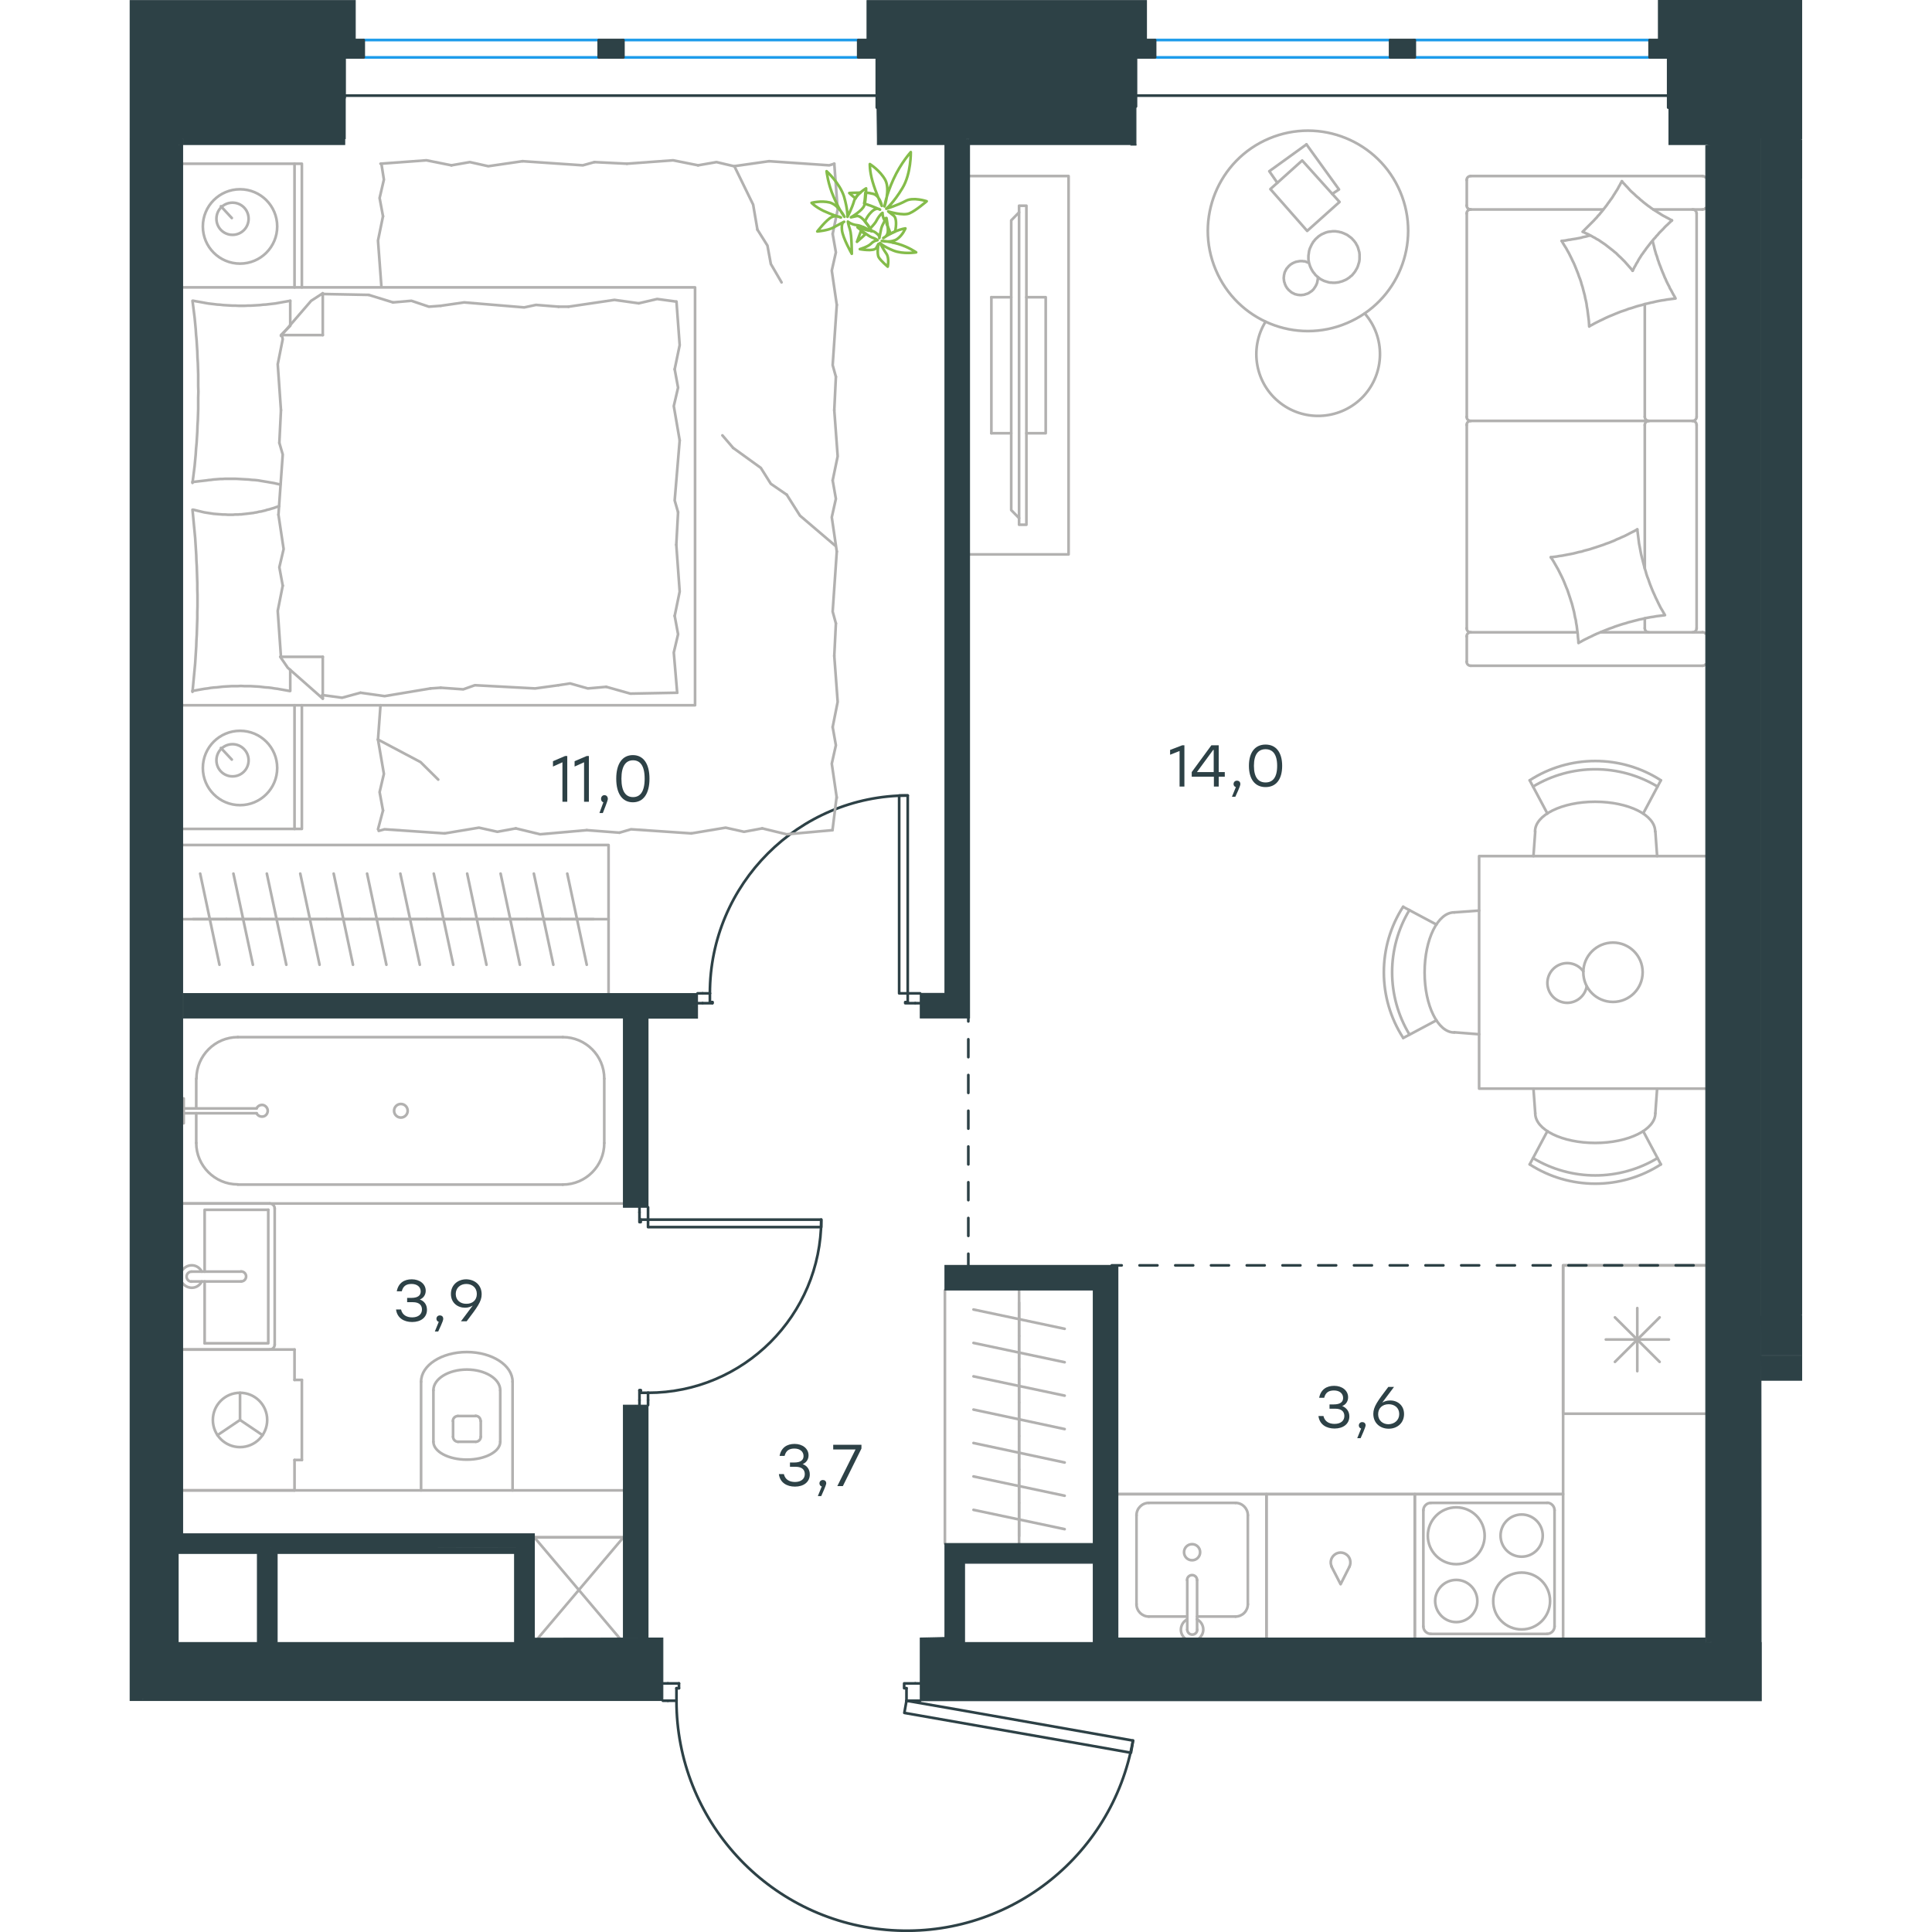 <?xml version="1.0" encoding="utf-8"?>
<!-- Generator: Adobe Illustrator 26.5.0, SVG Export Plug-In . SVG Version: 6.00 Build 0)  -->
<svg version="1.1" id="Слой_1" xmlns="http://www.w3.org/2000/svg" xmlns:xlink="http://www.w3.org/1999/xlink" x="0px" y="0px"
	 viewBox="0 0 935.8 1081" style="enable-background:new 0 0 935.8 1081;" xml:space="preserve" width="200" height="200">
<style type="text/css">
	.st0{fill:none;stroke:#2D4146;stroke-width:1.5;stroke-linecap:round;stroke-linejoin:round;stroke-miterlimit:22.926;}
	.st1{fill:none;stroke:#B2B1B0;stroke-width:1.5;stroke-linecap:round;stroke-linejoin:round;stroke-miterlimit:22.926;}
	.st2{fill:none;stroke:#1D9CEB;stroke-width:1.5;stroke-linecap:round;stroke-linejoin:round;stroke-miterlimit:22.926;}
	.st3{fill-rule:evenodd;clip-rule:evenodd;fill:#2D4146;stroke:#2D4146;stroke-width:0.5;stroke-miterlimit:10;}
	.st4{fill:#2D4146;}
	
		.st5{fill:none;stroke:#2D4146;stroke-width:1.5;stroke-linecap:round;stroke-linejoin:round;stroke-miterlimit:22.926;stroke-dasharray:10;}
	.st6{fill:none;stroke:#84BC4A;stroke-width:1.5;stroke-linecap:round;stroke-linejoin:round;stroke-miterlimit:22.926;}
</style>
<line class="st0" x1="301.1" y1="951.6" x2="298.3" y2="951.6"/>
<polyline class="st0" points="442.2,951.6 439.5,951.6 434.6,951.6 "/>
<line class="st0" x1="305.9" y1="951.6" x2="301.1" y2="951.6"/>
<path class="st0" d="M305.9,951.6c0,66.7,51,122.4,117.5,128.2c66.5,5.8,126.4-40.1,137.9-105.9"/>
<line class="st0" x1="301.1" y1="941.9" x2="307.3" y2="941.9"/>
<line class="st0" x1="439.5" y1="941.9" x2="442.2" y2="941.9"/>
<line class="st0" x1="434.6" y1="951.6" x2="434.6" y2="944.6"/>
<polyline class="st0" points="439.5,941.9 433.3,941.9 433.3,944.6 434.6,944.6 "/>
<line class="st0" x1="305.9" y1="944.6" x2="307.3" y2="944.6"/>
<line class="st0" x1="298.3" y1="941.9" x2="301.1" y2="941.9"/>
<line class="st0" x1="305.9" y1="951.6" x2="305.9" y2="944.6"/>
<line class="st0" x1="307.3" y1="944.6" x2="307.3" y2="941.9"/>
<polygon class="st0" points="561.4,973.9 560.2,980.7 530.3,975.4 433.4,958.4 434.6,951.6 464.6,956.8 "/>
<line class="st0" x1="290" y1="783.4" x2="290" y2="786.2"/>
<polyline class="st0" points="290,675.5 290,678.3 290,682.4 "/>
<line class="st0" x1="290" y1="779.3" x2="290" y2="783.4"/>
<path class="st0" d="M290,779.3c53.5,0,96.9-43.4,96.9-96.9"/>
<line class="st0" x1="285.2" y1="783.4" x2="285.2" y2="777.9"/>
<line class="st0" x1="285.2" y1="678.3" x2="285.2" y2="675.5"/>
<line class="st0" x1="290" y1="682.4" x2="285.9" y2="682.4"/>
<polyline class="st0" points="285.2,678.3 285.2,683.8 285.9,683.8 285.9,682.4 "/>
<line class="st0" x1="285.9" y1="779.3" x2="285.9" y2="777.9"/>
<line class="st0" x1="285.2" y1="786.2" x2="285.2" y2="783.4"/>
<line class="st0" x1="290" y1="779.3" x2="285.9" y2="779.3"/>
<line class="st0" x1="285.9" y1="777.9" x2="285.2" y2="777.9"/>
<polygon class="st0" points="386.9,682.4 386.9,686.6 356.6,686.6 290,686.6 290,682.4 320.5,682.4 "/>
<line class="st0" x1="320.5" y1="555.8" x2="317.7" y2="555.8"/>
<polyline class="st0" points="442.2,555.8 439.5,555.8 435.3,555.8 "/>
<line class="st0" x1="324.6" y1="555.8" x2="320.5" y2="555.8"/>
<path class="st0" d="M435.3,445.1c-61.1,0-110.7,49.6-110.7,110.7"/>
<line class="st0" x1="320.5" y1="561.3" x2="326" y2="561.3"/>
<line class="st0" x1="439.5" y1="561.3" x2="442.2" y2="561.3"/>
<line class="st0" x1="435.3" y1="555.8" x2="435.3" y2="560.7"/>
<polyline class="st0" points="439.5,561.3 433.9,561.3 433.9,560.7 435.3,560.7 "/>
<line class="st0" x1="324.6" y1="560.7" x2="326" y2="560.7"/>
<line class="st0" x1="317.7" y1="561.3" x2="320.5" y2="561.3"/>
<line class="st0" x1="324.6" y1="555.8" x2="324.6" y2="560.7"/>
<line class="st0" x1="326" y1="560.7" x2="326" y2="561.3"/>
<polygon class="st0" points="435.3,525.4 435.3,445.1 430.5,445.1 430.5,475.5 430.5,555.8 435.3,555.8 "/>
<line class="st1" x1="35.4" y1="514.3" x2="54.1" y2="514.3"/>
<line class="st1" x1="50.2" y1="539.8" x2="39.4" y2="488.8"/>
<line class="st1" x1="54.1" y1="514.3" x2="72.8" y2="514.3"/>
<line class="st1" x1="68.9" y1="539.8" x2="58" y2="488.8"/>
<line class="st1" x1="72.8" y1="514.3" x2="91.5" y2="514.3"/>
<line class="st1" x1="87.6" y1="539.8" x2="76.7" y2="488.8"/>
<line class="st1" x1="91.5" y1="514.3" x2="110.2" y2="514.3"/>
<line class="st1" x1="106.2" y1="539.8" x2="95.4" y2="488.8"/>
<line class="st1" x1="110.2" y1="514.3" x2="128.8" y2="514.3"/>
<line class="st1" x1="124.9" y1="539.8" x2="114.1" y2="488.8"/>
<line class="st1" x1="128.8" y1="514.3" x2="147.5" y2="514.3"/>
<line class="st1" x1="143.6" y1="539.8" x2="132.8" y2="488.8"/>
<line class="st1" x1="29.9" y1="514.3" x2="267.9" y2="514.3"/>
<line class="st1" x1="147.5" y1="514.3" x2="166.2" y2="514.3"/>
<line class="st1" x1="162.3" y1="539.8" x2="151.4" y2="488.8"/>
<line class="st1" x1="166.2" y1="514.3" x2="184.9" y2="514.3"/>
<line class="st1" x1="181" y1="539.8" x2="170.1" y2="488.8"/>
<line class="st1" x1="184.9" y1="514.3" x2="203.6" y2="514.3"/>
<line class="st1" x1="199.6" y1="539.8" x2="188.8" y2="488.8"/>
<line class="st1" x1="203.6" y1="514.3" x2="222.2" y2="514.3"/>
<line class="st1" x1="218.3" y1="539.8" x2="207.5" y2="488.8"/>
<line class="st1" x1="222.2" y1="514.3" x2="240.9" y2="514.3"/>
<line class="st1" x1="237" y1="539.8" x2="226.1" y2="488.8"/>
<line class="st1" x1="240.9" y1="514.3" x2="259.6" y2="514.3"/>
<line class="st1" x1="255.7" y1="539.8" x2="244.8" y2="488.8"/>
<polyline class="st1" points="267.9,555.8 267.9,472.8 29.9,472.8 "/>
<line class="st1" x1="108" y1="164.5" x2="133.7" y2="165"/>
<polyline class="st1" points="338.3,93 348.8,114.5 351.2,128.5 "/>
<polyline class="st1" points="351.2,128.5 356.8,137.4 358.7,147.7 364.7,158 "/>
<polyline class="st1" points="138.9,413.8 162.7,426.4 172.6,436.2 "/>
<polyline class="st1" points="394.7,305.3 375,288.5 367.6,276.8 "/>
<line class="st1" x1="337.6" y1="250.6" x2="331.6" y2="243.6"/>
<polyline class="st1" points="367.6,276.8 358.7,270.7 353.1,261.8 337.6,250.6 "/>
<line class="st1" x1="138.9" y1="464" x2="141.7" y2="453.5"/>
<line class="st1" x1="138.9" y1="413.8" x2="140.3" y2="394.6"/>
<polyline class="st1" points="141.7,453.5 139.8,443.2 142.2,433 138.9,413.8 "/>
<polyline class="st1" points="255.7,464.5 229.6,466.8 216,463.5 "/>
<polyline class="st1" points="176.2,466.3 142.6,464 139.3,464.9 "/>
<polyline class="st1" points="216,463.5 205.7,465.4 195.4,463.1 176.2,466.3 "/>
<polyline class="st1" points="393.2,464.5 367.5,466.8 353.9,463.5 "/>
<polyline class="st1" points="314.2,466.3 280.5,464 274,465.9 "/>
<polyline class="st1" points="353.9,463.5 343.7,465.4 333.4,463.1 314.2,466.3 "/>
<line class="st1" x1="274" y1="465.9" x2="255.7" y2="464.5"/>
<polyline class="st1" points="394.2,367 396.1,392.7 393.3,406.8 "/>
<polyline class="st1" points="393.3,406.8 395.1,417 392.8,427.3 395.6,446.5 "/>
<line class="st1" x1="395.5" y1="445.9" x2="393.2" y2="464.5"/>
<polyline class="st1" points="394.2,229.5 396.1,255.3 393.3,268.8 "/>
<polyline class="st1" points="395.6,308.6 393.3,342.2 395.1,348.8 "/>
<polyline class="st1" points="393.3,268.8 395.1,279.1 392.8,289.4 395.6,308.6 "/>
<line class="st1" x1="395.1" y1="348.8" x2="394.2" y2="367"/>
<polyline class="st1" points="394.2,91.6 396.1,117.3 393.3,130.9 "/>
<polyline class="st1" points="395.6,170.6 393.3,204.3 395.1,210.8 "/>
<polyline class="st1" points="393.3,130.9 395.1,141.2 392.8,151.4 395.6,170.6 "/>
<line class="st1" x1="395.1" y1="210.8" x2="394.2" y2="229.5"/>
<polyline class="st1" points="278.2,91.6 304,89.7 318,92.5 "/>
<polyline class="st1" points="357.7,90.2 391.4,92.5 394.2,91.6 "/>
<polyline class="st1" points="318,92.5 328.3,90.7 338.1,93 357.7,90.2 "/>
<polyline class="st1" points="140.3,91.6 166,89.7 180,92.5 "/>
<polyline class="st1" points="219.8,90.2 253.5,92.5 260,90.7 "/>
<polyline class="st1" points="180,92.5 190.3,90.7 200.6,93 219.8,90.2 "/>
<line class="st1" x1="260" y1="90.7" x2="278.2" y2="91.6"/>
<polyline class="st1" points="140.8,160.3 138.9,134.6 141.7,121 "/>
<polyline class="st1" points="141.7,121 139.8,110.8 142.2,100.5 140.8,91.6 "/>
<polyline class="st1" points="84.6,229.5 82.8,203.8 85.6,189.8 85.1,187.5 "/>
<polyline class="st1" points="84.6,367.5 82.8,341.8 85.6,327.7 "/>
<polyline class="st1" points="83.2,288 85.6,254.3 83.7,247.8 "/>
<polyline class="st1" points="85.6,327.7 83.7,317.4 86.1,307.2 83.2,288 "/>
<line class="st1" x1="83.7" y1="247.8" x2="84.6" y2="229.5"/>
<polyline class="st1" points="89.8,168.3 88.1,168.6 86.4,168.9 84.7,169.2 83.1,169.5 81.4,169.8 79.6,170 77.9,170.2 76.2,170.4 
	74.5,170.5 72.8,170.7 71.1,170.8 69.4,170.9 67.7,171 66,171 64.3,171.1 62.7,171.1 60.9,171.1 59.2,171 57.5,171 55.7,170.9 
	54,170.8 52.3,170.7 50.6,170.5 48.9,170.4 47.3,170.2 45.6,170 43.9,169.8 42.2,169.5 40.6,169.2 38.9,168.9 37.2,168.6 
	35.6,168.3 "/>
<polyline class="st1" points="35.1,168.3 35.5,171.4 35.9,174.6 36.3,177.8 36.6,180.9 36.9,184.1 37.1,187.2 37.4,190.4 
	37.6,193.6 37.8,196.8 37.9,200 38.1,203.1 38.2,206.4 38.3,209.6 38.3,212.8 38.3,216 38.4,219.2 38.3,222.4 38.3,225.6 
	38.3,228.8 38.2,231.9 38.1,235.1 37.9,238.3 37.8,241.5 37.6,244.7 37.4,247.9 37.1,251.1 36.9,254.3 36.6,257.5 36.3,260.7 
	35.9,263.9 35.5,267.1 35.1,270.2 "/>
<polyline class="st1" points="168.3,385.2 142.6,389.5 129.1,387.6 "/>
<polyline class="st1" points="129.1,387.6 118.8,390.4 108.5,389 107.6,389 "/>
<line class="st1" x1="174" y1="384.8" x2="168.3" y2="385.2"/>
<polyline class="st1" points="239.9,383.4 226.8,385.2 193.1,383.4 186.6,385.7 174,384.8 "/>
<polyline class="st1" points="306.3,387.6 280.1,388.1 266.6,384.3 "/>
<polyline class="st1" points="266.6,384.3 256.3,385.2 246.4,382.4 239.9,383.4 "/>
<polyline class="st1" points="245.5,171.6 271.2,167.8 284.8,169.7 "/>
<polyline class="st1" points="284.8,169.7 295.1,167.3 305.4,168.7 "/>
<line class="st1" x1="239.9" y1="171.6" x2="245.5" y2="171.6"/>
<polyline class="st1" points="174,171.1 187.1,169.2 220.7,172 227.3,170.6 239.9,171.6 "/>
<line class="st1" x1="133.7" y1="165" x2="147.3" y2="169.2"/>
<polyline class="st1" points="147.3,169.2 157.6,168.3 167.4,171.6 174,171.1 "/>
<polyline class="st1" points="35.1,269.7 37.7,269.4 40.3,269.1 42.9,268.8 44.2,268.6 45.5,268.5 46.8,268.3 48.1,268.2 
	49.4,268.1 50.7,268 51.9,268 53.2,267.9 54.4,267.9 55.7,267.9 57.5,267.9 59.3,267.9 61.1,268 62.9,268.1 64.7,268.2 66.5,268.3 
	68.3,268.5 70.1,268.6 71.9,268.8 73.6,269.1 75.4,269.4 77.2,269.7 78.9,270 80.7,270.3 82.4,270.7 84.2,271.1 "/>
<polyline class="st1" points="35.1,386.6 36.8,386.3 38.4,386 40.1,385.7 41.8,385.4 43.5,385.2 45.2,384.9 46.9,384.7 48.6,384.6 
	50.4,384.4 52.1,384.2 53.8,384.1 55.5,384 57.2,383.9 58.9,383.9 60.5,383.9 62.2,383.8 64,383.9 65.7,383.9 67.4,383.9 69.1,384 
	70.8,384.1 72.5,384.2 74.2,384.4 75.9,384.6 77.6,384.7 79.3,384.9 81,385.2 82.7,385.4 84.3,385.7 86,386 87.7,386.3 89.3,386.6 
	"/>
<polyline class="st1" points="83.6,283.2 82.7,283.5 81.8,283.8 81,284.1 80.1,284.4 79.3,284.6 78.4,284.9 77.6,285.1 76.7,285.3 
	75.9,285.6 75,285.8 74.2,286 73.4,286.2 72.5,286.3 71.7,286.5 70.9,286.7 70,286.8 69.2,287 68.3,287.1 67.5,287.2 66.7,287.3 
	65.8,287.4 65,287.5 64.1,287.6 63.2,287.7 62.4,287.8 61.5,287.8 60.6,287.9 59.7,287.9 58.8,287.9 57.9,288 57,288 56.1,288 
	54.8,288 53.5,287.9 52.2,287.9 50.9,287.8 49.6,287.7 48.3,287.6 47,287.5 45.7,287.3 44.4,287.1 43.1,286.9 41.8,286.7 
	40.5,286.4 39.3,286.1 38,285.8 36.8,285.5 35.6,285.2 "/>
<polyline class="st1" points="35.1,285.2 35.4,288.3 35.7,291.5 36,294.7 36.3,297.8 36.6,301 36.8,304.1 37,307.3 37.2,310.5 
	37.3,313.7 37.5,316.9 37.6,320.1 37.7,323.3 37.8,326.5 37.8,329.7 37.9,332.9 37.9,336.1 37.9,339.3 37.8,342.5 37.8,345.7 
	37.7,348.9 37.6,352 37.5,355.2 37.3,358.4 37.2,361.6 37,364.8 36.8,368 36.6,371.2 36.3,374.4 36,377.6 35.7,380.8 35.4,384 
	35.1,387.1 "/>
<polyline class="st1" points="305.8,304.8 307.7,331 304.9,344.6 "/>
<polyline class="st1" points="304.9,344.6 306.8,354.9 304.4,365.1 306.3,387.6 "/>
<polyline class="st1" points="305.9,168.7 307.7,193.1 304.9,206.6 "/>
<polyline class="st1" points="307.7,246.4 304.9,280 306.8,286.6 "/>
<polyline class="st1" points="304.9,206.6 306.8,216.9 304.4,227.2 307.7,246.4 "/>
<line class="st1" x1="306.8" y1="286.6" x2="305.8" y2="304.8"/>
<line class="st1" x1="108" y1="390.9" x2="108" y2="367.5"/>
<polyline class="st1" points="84.6,187.9 101.5,168.3 108,164.1 "/>
<line class="st1" x1="84.6" y1="367.5" x2="108" y2="367.5"/>
<line class="st1" x1="89.8" y1="168.3" x2="89.8" y2="181.9"/>
<polyline class="st1" points="108,390.9 88.4,373.6 84.2,367.5 "/>
<line class="st1" x1="108" y1="164.1" x2="108" y2="187.5"/>
<polyline class="st1" points="89.8,182.3 84.6,187.5 108,187.5 "/>
<line class="st1" x1="89.8" y1="374.8" x2="89.8" y2="386.6"/>
<line class="st1" x1="57.1" y1="122" x2="51" y2="115.4"/>
<path class="st1" d="M57.5,113.4c-5,0-9,4-9,9s4,9,9,9s9-4,9-9S62.5,113.4,57.5,113.4"/>
<path class="st1" d="M61.7,105.9c-11.5,0-20.8,9.3-20.8,20.8s9.3,20.8,20.8,20.8s20.8-9.3,20.8-20.8S73.2,105.9,61.7,105.9"/>
<line class="st1" x1="57.1" y1="425" x2="51" y2="418.5"/>
<path class="st1" d="M57.5,416.4c-5,0-9,4-9,9s4,9,9,9s9-4,9-9C66.5,420.5,62.5,416.4,57.5,416.4"/>
<path class="st1" d="M61.7,408.9c-11.5,0-20.8,9.3-20.8,20.8s9.3,20.8,20.8,20.8s20.8-9.3,20.8-20.8
	C82.5,418.2,73.2,408.9,61.7,408.9"/>
<line class="st1" x1="92.2" y1="160.8" x2="92.2" y2="91.6"/>
<line class="st1" x1="92.2" y1="463.8" x2="92.2" y2="394.6"/>
<polyline class="st1" points="29.9,91.6 96.3,91.6 96.3,160.8 "/>
<polyline class="st1" points="29.9,463.8 96.3,463.8 96.3,394.6 "/>
<polyline class="st1" points="29.9,160.8 316.3,160.8 316.3,394.6 29.9,394.6 "/>
<line class="st1" x1="570.2" y1="904.5" x2="591.7" y2="904.5"/>
<path class="st1" d="M589.9,868.5c0,2.5,2,4.5,4.5,4.5s4.5-2,4.5-4.5s-2-4.5-4.5-4.5S589.9,866,589.9,868.5"/>
<path class="st1" d="M597.2,884.1c0-1.5-1.2-2.8-2.8-2.8c-1.5,0-2.8,1.2-2.8,2.8"/>
<line class="st1" x1="591.7" y1="911.8" x2="591.7" y2="884.1"/>
<path class="st1" d="M591.7,911.8c0,1.5,1.2,2.8,2.8,2.8c1.5,0,2.8-1.2,2.8-2.8"/>
<line class="st1" x1="597.2" y1="911.8" x2="597.2" y2="884.1"/>
<path class="st1" d="M591.7,906.1c-1.9,0.9-3.2,2.8-3.5,4.9c-0.3,2.1,0.5,4.2,2.1,5.6"/>
<path class="st1" d="M598.5,916.5c1.6-1.4,2.4-3.5,2.1-5.6c-0.3-2.1-1.6-3.9-3.5-4.9"/>
<path class="st1" d="M563.3,897.6c0,3.8,3.1,6.9,6.9,6.9"/>
<path class="st1" d="M618.7,904.5c3.8,0,6.9-3.1,6.9-6.9"/>
<path class="st1" d="M570.2,840.9c-3.8,0-6.9,3.1-6.9,6.9"/>
<path class="st1" d="M625.6,847.8c0-3.8-3.1-6.9-6.9-6.9"/>
<line class="st1" x1="563.3" y1="897.6" x2="563.3" y2="847.8"/>
<line class="st1" x1="570.2" y1="840.9" x2="618.7" y2="840.9"/>
<line class="st1" x1="625.6" y1="847.8" x2="625.6" y2="897.6"/>
<line class="st1" x1="618.7" y1="904.5" x2="597.2" y2="904.5"/>
<polyline class="st1" points="552.9,836 636,836 636,916.3 "/>
<path class="st1" d="M742.2,875.2c8.8,0,15.9-7.1,15.9-15.9c0-8.8-7.1-15.9-15.9-15.9c-8.8,0-15.9,7.1-15.9,15.9
	C726.3,868,733.4,875.2,742.2,875.2"/>
<path class="st1" d="M742.2,907.6c6.5,0,11.8-5.3,11.8-11.8s-5.3-11.8-11.8-11.8s-11.8,5.3-11.8,11.8
	C730.5,902.3,735.7,907.6,742.2,907.6"/>
<path class="st1" d="M778.8,911.7c8.8,0,15.9-7.1,15.9-15.9c0-8.8-7.1-15.9-15.9-15.9c-8.8,0-15.9,7.1-15.9,15.9
	C762.8,904.6,770,911.7,778.8,911.7"/>
<path class="st1" d="M778.8,871c6.5,0,11.8-5.3,11.8-11.8s-5.3-11.8-11.8-11.8s-11.8,5.3-11.8,11.8C767,865.8,772.3,871,778.8,871"
	/>
<path class="st1" d="M723.8,910c0,2.3,1.9,4.2,4.2,4.2"/>
<path class="st1" d="M728,840.9c-2.3,0-4.2,1.9-4.2,4.2"/>
<path class="st1" d="M793,914.2c2.3,0,4.2-1.9,4.2-4.2"/>
<path class="st1" d="M797.2,845c0-2.3-1.9-4.2-4.2-4.2"/>
<line class="st1" x1="723.8" y1="910" x2="723.8" y2="845"/>
<line class="st1" x1="793" y1="914.2" x2="728" y2="914.2"/>
<line class="st1" x1="797.2" y1="845" x2="797.2" y2="910"/>
<line class="st1" x1="728" y1="840.9" x2="793" y2="840.9"/>
<polyline class="st1" points="719,916.3 719,836 802,836 802,916.3 "/>
<line class="st1" x1="37.2" y1="639.5" x2="37.2" y2="622.9"/>
<path class="st1" d="M71,622.9c0.6,1.4,2.2,2.1,3.7,1.8s2.5-1.7,2.5-3.2s-1.1-2.8-2.5-3.2c-1.5-0.3-3,0.4-3.7,1.8"/>
<line class="st1" x1="30.2" y1="622.9" x2="71" y2="622.9"/>
<line class="st1" x1="30.2" y1="620.2" x2="71" y2="620.2"/>
<line class="st1" x1="30.2" y1="614.6" x2="30.2" y2="628.5"/>
<path class="st1" d="M147.9,621.5c0,2.1,1.7,3.8,3.8,3.8s3.8-1.7,3.8-3.8s-1.7-3.8-3.8-3.8S147.9,619.4,147.9,621.5"/>
<path class="st1" d="M37.2,639.5c0,12.8,10.4,23.2,23.2,23.2"/>
<path class="st1" d="M60.5,580.3c-12.8,0-23.2,10.4-23.2,23.2"/>
<path class="st1" d="M242.3,662.8c12.8,0,23.2-10.4,23.2-23.2"/>
<path class="st1" d="M265.5,603.5c0-12.8-10.4-23.2-23.2-23.2"/>
<line class="st1" x1="37.2" y1="603.6" x2="37.2" y2="620.2"/>
<line class="st1" x1="60.5" y1="662.8" x2="242.3" y2="662.8"/>
<line class="st1" x1="265.5" y1="639.5" x2="265.5" y2="603.6"/>
<line class="st1" x1="242.3" y1="580.3" x2="60.5" y2="580.3"/>
<line class="st1" x1="29.9" y1="673.4" x2="276.2" y2="673.4"/>
<line class="st1" x1="41.9" y1="717" x2="41.9" y2="751.6"/>
<polyline class="st1" points="41.9,711.5 41.9,676.9 77.5,676.9 "/>
<polyline class="st1" points="77.5,676.9 77.5,751.6 41.9,751.6 "/>
<path class="st1" d="M78.3,755.1c1.5,0,2.8-1.2,2.8-2.8"/>
<path class="st1" d="M81.1,676.2c0-1.5-1.2-2.8-2.8-2.8"/>
<path class="st1" d="M62.3,717c1.5,0,2.8-1.2,2.8-2.8c0-1.5-1.2-2.8-2.8-2.8"/>
<line class="st1" x1="34.6" y1="717" x2="62.3" y2="717"/>
<path class="st1" d="M34.6,711.5c-1.5,0-2.8,1.2-2.8,2.8c0,1.5,1.2,2.8,2.8,2.8"/>
<line class="st1" x1="34.6" y1="711.5" x2="62.3" y2="711.5"/>
<path class="st1" d="M29.7,718.1c1.3,1.7,3.5,2.6,5.6,2.4c2.2-0.2,4-1.5,5-3.5"/>
<path class="st1" d="M40.3,711.5c-1-1.9-2.8-3.3-5-3.5s-4.3,0.7-5.6,2.4"/>
<line class="st1" x1="29.9" y1="755.1" x2="78.3" y2="755.1"/>
<line class="st1" x1="81.1" y1="752.3" x2="81.1" y2="676.2"/>
<line class="st1" x1="78.3" y1="673.4" x2="29.9" y2="673.4"/>
<path class="st1" d="M196.3,795c0-1.5-1.2-2.8-2.8-2.8"/>
<path class="st1" d="M183.6,792.3c-1.5,0-2.8,1.2-2.8,2.8"/>
<path class="st1" d="M193.6,806.7c1.5,0,2.8-1.2,2.8-2.8"/>
<path class="st1" d="M180.9,803.9c0,1.5,1.2,2.8,2.8,2.8"/>
<line class="st1" x1="196.4" y1="803.9" x2="196.4" y2="795.1"/>
<line class="st1" x1="193.6" y1="792.3" x2="183.6" y2="792.3"/>
<line class="st1" x1="180.9" y1="795.1" x2="180.9" y2="803.9"/>
<line class="st1" x1="183.6" y1="806.7" x2="193.6" y2="806.7"/>
<path class="st1" d="M169.9,806.7c0,5.5,8.4,10,18.7,10s18.7-4.5,18.7-10"/>
<line class="st1" x1="207.3" y1="777.9" x2="207.3" y2="806.7"/>
<path class="st1" d="M207.3,777.9c0-6.4-8.4-11.6-18.7-11.6s-18.7,5.2-18.7,11.6"/>
<line class="st1" x1="169.9" y1="777.9" x2="169.9" y2="806.7"/>
<path class="st1" d="M214.2,773.1c0-9.2-11.5-16.6-25.6-16.6s-25.6,7.4-25.6,16.6"/>
<line class="st1" x1="214.2" y1="773.1" x2="214.2" y2="833.9"/>
<line class="st1" x1="163" y1="773.1" x2="163" y2="833.9"/>
<line class="st1" x1="276.2" y1="833.9" x2="29.9" y2="833.9"/>
<line class="st1" x1="226.4" y1="860.2" x2="276.2" y2="860.2"/>
<line class="st1" x1="92.2" y1="816.9" x2="96.3" y2="816.9"/>
<line class="st1" x1="92.2" y1="772.1" x2="96.3" y2="772.1"/>
<line class="st1" x1="92.2" y1="833.9" x2="92.2" y2="816.9"/>
<line class="st1" x1="92.2" y1="755.1" x2="92.2" y2="772.1"/>
<polyline class="st1" points="49.1,803 61.7,794.5 74.3,803 "/>
<line class="st1" x1="61.7" y1="794.5" x2="61.7" y2="779.3"/>
<path class="st1" d="M61.7,809.7c8.4,0,15.2-6.8,15.2-15.2s-6.8-15.2-15.2-15.2s-15.2,6.8-15.2,15.2S53.3,809.7,61.7,809.7"/>
<line class="st1" x1="29.9" y1="833.9" x2="92.2" y2="833.9"/>
<line class="st1" x1="96.3" y1="816.9" x2="96.3" y2="772.1"/>
<line class="st1" x1="92.2" y1="755.1" x2="29.9" y2="755.1"/>
<polyline class="st1" points="881.6,708 802,708 802,836 552.9,836 "/>
<line class="st1" x1="823" y1="353.8" x2="880" y2="353.8"/>
<line class="st1" x1="847.7" y1="237.8" x2="847.7" y2="318"/>
<line class="st1" x1="852.5" y1="117.2" x2="880" y2="117.2"/>
<polyline class="st1" points="862.9,123.3 861.9,122.8 860.9,122.2 859.9,121.7 859,121.2 858,120.7 857,120.1 856.1,119.5 
	855.1,118.9 854.2,118.3 853.2,117.7 852.3,117.1 851.4,116.5 850.5,115.8 849.6,115.2 848.7,114.5 847.8,113.8 846.9,113.1 
	846.1,112.4 845.2,111.7 844.4,110.9 843.5,110.2 842.7,109.5 841.9,108.7 841,107.9 840.2,107.2 839.4,106.4 838.7,105.6 
	837.9,104.7 837.1,103.9 836.4,103.1 835.6,102.3 834.9,101.4 "/>
<polyline class="st1" points="816.9,131.8 816,132 815,132.3 814,132.5 813,132.7 812.1,133 811.1,133.2 809,133.6 807,133.9 
	806,134.1 805,134.2 804.1,134.4 803.1,134.6 802.1,134.7 801.2,134.8 "/>
<polyline class="st1" points="840.9,151.5 841.4,150.5 841.9,149.5 842.5,148.5 843,147.5 843.6,146.6 844.1,145.6 844.7,144.6 
	845.3,143.7 845.9,142.7 846.6,141.8 847.2,140.9 847.9,140 848.5,139.1 849.2,138.2 849.9,137.3 850.6,136.4 851.3,135.5 
	852,134.7 852.7,133.8 853.5,133 854.2,132.1 855,131.3 855.7,130.4 856.5,129.6 857.3,128.8 858.1,128 858.8,127.2 859.6,126.4 
	860.5,125.6 861.3,124.8 862.9,123.3 "/>
<polyline class="st1" points="810.6,359.7 812,359 813.4,358.2 814.8,357.5 816.2,356.8 817.7,356.1 819.1,355.4 820.6,354.7 
	822.1,354.1 823.5,353.5 825,352.9 826.5,352.3 828,351.7 829.5,351.2 831,350.6 832.5,350.1 834,349.6 835.6,349.1 837.1,348.7 
	838.6,348.2 840.2,347.8 841.7,347.4 843.3,347 844.8,346.6 846.4,346.3 847.9,345.9 849.5,345.6 851.1,345.3 852.6,345.1 
	854.2,344.8 855.8,344.6 857.4,344.4 859,344.2 858.2,342.8 857.4,341.4 856.6,340.1 855.9,338.7 855.2,337.3 854.5,335.8 
	853.8,334.4 853.2,333 852.5,331.5 851.9,330.1 851.3,328.6 850.7,327.1 850.2,325.7 849.7,324.2 849.1,322.7 848.6,321.2 
	848.2,319.7 847.7,318.1 847.3,316.6 846.9,315.1 846.5,313.5 846.1,312 845.7,310.4 845.4,308.9 845.1,307.3 844.8,305.7 
	844.5,304.2 844.3,302.6 844.1,301 843.9,299.4 843.7,297.8 843.5,296.2 "/>
<polyline class="st1" points="801.2,134.8 802,136.2 802.8,137.5 803.7,138.9 804.4,140.2 805.2,141.6 805.9,143 806.6,144.4 
	807.3,145.9 808,147.3 808.6,148.7 809.2,150.2 809.8,151.7 810.4,153.2 810.9,154.7 811.5,156.2 812,157.7 812.4,159.2 
	812.9,160.7 813.3,162.3 813.7,163.8 814.1,165.3 814.4,166.9 814.8,168.5 815.1,170 815.3,171.6 815.6,173.2 815.8,174.8 
	816,176.4 816.2,177.9 816.4,179.5 816.5,181.1 816.6,182.7 "/>
<polyline class="st1" points="816.9,182.4 818.3,181.7 819.7,180.9 821.1,180.2 822.5,179.5 824,178.8 825.4,178.1 826.9,177.4 
	828.3,176.8 829.8,176.2 831.2,175.6 832.7,175 834.2,174.4 835.7,173.9 837.2,173.4 838.7,172.8 840.2,172.4 841.7,171.9 
	843.2,171.4 844.7,171 846.3,170.6 847.8,170.1 849.3,169.8 850.9,169.4 852.4,169.1 854,168.7 855.5,168.4 857.1,168.1 
	858.6,167.9 860.2,167.6 861.8,167.4 863.3,167.2 864.9,167 864.4,166 863.8,165 863.3,164.1 862.8,163.1 862.3,162.2 861.7,161.2 
	861.3,160.2 860.8,159.3 860.3,158.3 859.8,157.3 859.4,156.3 858.9,155.3 858.5,154.3 858.1,153.3 857.7,152.4 857.3,151.4 
	856.9,150.4 856.5,149.3 856.1,148.3 855.7,147.3 855.4,146.3 855,145.3 854.7,144.2 854.4,143.2 854,142.2 853.7,141.1 
	853.4,140.1 853.1,139 852.9,138 852.6,136.9 852.3,135.8 852.1,134.8 "/>
<polyline class="st1" points="795.1,311.8 796,313.1 796.8,314.4 797.6,315.8 798.4,317.2 799.2,318.6 799.9,320 800.6,321.4 
	801.3,322.8 802,324.3 802.6,325.7 803.2,327.2 803.8,328.7 804.4,330.1 804.9,331.6 805.4,333.1 805.9,334.6 806.4,336.2 
	806.9,337.7 807.3,339.2 807.7,340.8 808.1,342.3 808.4,343.9 808.7,345.5 809.1,347 809.3,348.6 809.6,350.2 809.8,351.8 
	810,353.4 810.2,354.9 810.3,356.5 810.5,358.1 810.6,359.7 "/>
<polyline class="st1" points="834.9,101.4 834.3,102.4 833.8,103.4 833.2,104.4 832.7,105.4 832.1,106.4 831.5,107.3 830.9,108.3 
	830.3,109.2 829.7,110.2 829.1,111.1 828.4,112 827.8,112.9 827.1,113.8 826.5,114.7 825.8,115.6 825.1,116.5 824.4,117.4 
	823.7,118.3 823,119.1 822.3,120 821.5,120.8 820.8,121.7 820,122.5 819.3,123.3 818.5,124.1 817.7,124.9 816.9,125.7 816.1,126.5 
	815.3,127.3 814.5,128.1 813.7,128.9 812.9,129.7 813.9,130.1 814.9,130.6 815.9,131 816.8,131.5 817.8,132 818.8,132.6 
	819.8,133.1 820.7,133.7 821.7,134.2 822.6,134.8 823.6,135.5 824.5,136.1 825.4,136.7 826.3,137.4 827.2,138.1 828.1,138.8 
	829,139.5 829.9,140.2 830.7,140.9 831.6,141.6 832.4,142.4 833.2,143.2 834.1,144 834.9,144.8 835.7,145.6 836.5,146.4 
	837.2,147.2 838,148.1 838.7,148.9 839.5,149.8 840.2,150.6 840.9,151.5 "/>
<polyline class="st1" points="843.5,296.2 842.1,297 840.7,297.7 839.3,298.4 837.8,299.2 836.4,299.9 835,300.5 833.5,301.2 
	832,301.8 830.6,302.5 829.1,303.1 827.6,303.7 826.1,304.2 824.6,304.8 823.1,305.3 821.6,305.8 820.1,306.3 818.5,306.8 
	817,307.3 815.5,307.7 813.9,308.1 812.4,308.6 810.8,308.9 809.3,309.3 807.7,309.7 806.2,310 804.6,310.3 803,310.6 801.5,310.9 
	799.9,311.1 798.3,311.4 796.7,311.6 795.1,311.8 "/>
<path class="st1" d="M847.7,233.2c0,1.3,1,2.3,2.3,2.3"/>
<line class="st1" x1="847.7" y1="233.2" x2="847.7" y2="170.2"/>
<path class="st1" d="M847.7,351.5c0,1.3,1,2.3,2.3,2.3"/>
<path class="st1" d="M850,235.5c-1.3,0-2.3,1-2.3,2.3"/>
<line class="st1" x1="847.7" y1="346" x2="847.7" y2="351.5"/>
<path class="st1" d="M876.7,119.5c0-1.3-1-2.3-2.3-2.3"/>
<path class="st1" d="M750.3,117.2c-1.3,0-2.3,1-2.3,2.3"/>
<path class="st1" d="M874.4,235.5c1.3,0,2.3-1,2.3-2.3"/>
<path class="st1" d="M748,233.2c0,1.3,1,2.3,2.3,2.3"/>
<line class="st1" x1="876.7" y1="233.2" x2="876.7" y2="119.5"/>
<line class="st1" x1="748.1" y1="119.5" x2="748.1" y2="233.2"/>
<path class="st1" d="M874.4,353.8c1.3,0,2.3-1,2.3-2.3"/>
<path class="st1" d="M748,351.5c0,1.3,1,2.3,2.3,2.3"/>
<path class="st1" d="M881.6,354.4c-0.4-0.4-1-0.7-1.6-0.7"/>
<path class="st1" d="M876.7,237.8c0-1.3-1-2.3-2.3-2.3"/>
<path class="st1" d="M750.3,235.5c-1.3,0-2.3,1-2.3,2.3"/>
<path class="st1" d="M750.3,98.5c-1.3,0-2.3,1-2.3,2.3"/>
<path class="st1" d="M748,114.9c0,1.3,1,2.3,2.3,2.3"/>
<path class="st1" d="M881.6,99.2c-0.4-0.4-1-0.7-1.6-0.7"/>
<path class="st1" d="M880,117.2c0.6,0,1.2-0.2,1.6-0.7"/>
<path class="st1" d="M880,372.5c0.6,0,1.2-0.2,1.6-0.7"/>
<path class="st1" d="M750.3,353.8c-1.3,0-2.3,1-2.3,2.3"/>
<path class="st1" d="M748,370.2c0,1.3,1,2.3,2.3,2.3"/>
<line class="st1" x1="876.7" y1="237.8" x2="876.7" y2="351.5"/>
<line class="st1" x1="750.3" y1="235.5" x2="874.4" y2="235.5"/>
<line class="st1" x1="748.1" y1="351.5" x2="748.1" y2="237.8"/>
<line class="st1" x1="880" y1="98.5" x2="750.3" y2="98.5"/>
<line class="st1" x1="748.1" y1="100.8" x2="748.1" y2="114.9"/>
<line class="st1" x1="750.3" y1="117.2" x2="824.4" y2="117.2"/>
<line class="st1" x1="809.8" y1="353.8" x2="750.3" y2="353.8"/>
<line class="st1" x1="748.1" y1="356.1" x2="748.1" y2="370.2"/>
<line class="st1" x1="750.3" y1="372.5" x2="880" y2="372.5"/>
<polyline class="st1" points="469.9,310.2 525.3,310.2 525.3,98.5 469.9,98.5 "/>
<line class="st1" x1="482.1" y1="166.3" x2="493.2" y2="166.3"/>
<line class="st1" x1="482.1" y1="242.4" x2="493.2" y2="242.4"/>
<polyline class="st1" points="497.6,289.9 493.2,285.4 493.2,123.3 497.6,118.8 "/>
<rect x="497.6" y="115.1" class="st1" width="4.1" height="178.5"/>
<polyline class="st1" points="501.7,242.4 512.5,242.4 512.5,166.3 501.7,166.3 "/>
<line class="st1" x1="482.1" y1="166.3" x2="482.1" y2="242.4"/>
<line class="st1" x1="856" y1="737.1" x2="831" y2="762"/>
<line class="st1" x1="831" y1="737.1" x2="856" y2="762"/>
<line class="st1" x1="861.2" y1="749.5" x2="825.9" y2="749.5"/>
<line class="st1" x1="843.5" y1="731.9" x2="843.5" y2="767.2"/>
<polyline class="st1" points="881.6,791 802,791 802,708 881.6,708 "/>
<path class="st1" d="M716,509.2c-12.9,21.4-12.9,48.2,0,69.6"/>
<path class="st1" d="M712.5,507.3c-14.4,22.3-14.4,51.1,0,73.4"/>
<line class="st1" x1="731.1" y1="517.3" x2="712.5" y2="507.4"/>
<line class="st1" x1="731.1" y1="570.9" x2="712.5" y2="580.8"/>
<line class="st1" x1="741.1" y1="577.6" x2="755" y2="578.7"/>
<line class="st1" x1="741.1" y1="510.5" x2="755" y2="509.5"/>
<path class="st1" d="M741.1,510.5c-9.2,0-16.6,15-16.6,33.6c0,18.5,7.4,33.6,16.6,33.6"/>
<path class="st1" d="M785.2,648c21.4,12.9,48.2,12.9,69.6,0"/>
<path class="st1" d="M783.3,651.5c22.3,14.4,51.1,14.4,73.4,0"/>
<line class="st1" x1="846.8" y1="632.9" x2="856.7" y2="651.5"/>
<line class="st1" x1="793.2" y1="632.9" x2="783.3" y2="651.5"/>
<line class="st1" x1="786.4" y1="622.9" x2="785.4" y2="609.1"/>
<line class="st1" x1="853.6" y1="622.9" x2="854.6" y2="609.1"/>
<path class="st1" d="M786.4,622.9c0,9.2,15,16.6,33.6,16.6c18.5,0,33.6-7.4,33.6-16.6"/>
<path class="st1" d="M854.8,440.1c-21.4-12.9-48.2-12.9-69.6,0"/>
<path class="st1" d="M856.7,436.6c-22.3-14.4-51.1-14.4-73.4,0"/>
<line class="st1" x1="846.8" y1="455.2" x2="856.7" y2="436.6"/>
<line class="st1" x1="793.2" y1="455.2" x2="783.3" y2="436.6"/>
<line class="st1" x1="786.4" y1="465.2" x2="785.4" y2="479"/>
<line class="st1" x1="853.6" y1="465.2" x2="854.6" y2="479"/>
<path class="st1" d="M853.5,465.2c0-9.2-15-16.6-33.6-16.6c-18.5,0-33.6,7.4-33.6,16.6"/>
<path class="st1" d="M813.3,543.5c-3.1-4.3-8.8-5.8-13.6-3.6s-7.4,7.5-6.2,12.6s5.8,8.7,11.1,8.6c5.3-0.2,9.7-4,10.6-9.2"/>
<path class="st1" d="M813.3,544c0,9.2,7.4,16.6,16.6,16.6c9.2,0,16.6-7.4,16.6-16.6c0-9.2-7.4-16.6-16.6-16.6S813.3,534.9,813.3,544
	"/>
<polyline class="st1" points="881.6,479 755,479 755,609.1 881.6,609.1 "/>
<path class="st1" d="M682.5,876.5c1-2.3,0.4-5.1-1.6-6.6c-2-1.6-4.8-1.6-6.8,0s-2.7,4.3-1.6,6.6"/>
<polyline class="st1" points="672.4,876.5 677.5,886.4 682.5,876.5 "/>
<polyline class="st1" points="636,916.3 636,836 719,836 719,916.3 "/>
<line class="st1" x1="497.6" y1="728.8" x2="497.6" y2="747.5"/>
<line class="st1" x1="523.1" y1="743.5" x2="472.1" y2="732.7"/>
<line class="st1" x1="497.6" y1="721.9" x2="497.6" y2="863.7"/>
<line class="st1" x1="497.6" y1="747.5" x2="497.6" y2="766.1"/>
<line class="st1" x1="523.1" y1="762.2" x2="472.1" y2="751.4"/>
<line class="st1" x1="497.6" y1="766.1" x2="497.6" y2="784.8"/>
<line class="st1" x1="523.1" y1="780.9" x2="472.1" y2="770.1"/>
<line class="st1" x1="497.6" y1="784.8" x2="497.6" y2="803.5"/>
<line class="st1" x1="523.1" y1="799.6" x2="472.1" y2="788.7"/>
<line class="st1" x1="497.6" y1="803.5" x2="497.6" y2="822.2"/>
<line class="st1" x1="523.1" y1="818.3" x2="472.1" y2="807.4"/>
<line class="st1" x1="497.6" y1="822.2" x2="497.6" y2="840.9"/>
<line class="st1" x1="523.1" y1="836.9" x2="472.1" y2="826.1"/>
<line class="st1" x1="497.6" y1="840.9" x2="497.6" y2="859.5"/>
<line class="st1" x1="523.1" y1="855.6" x2="472.1" y2="844.8"/>
<line class="st1" x1="456.1" y1="863.7" x2="456.1" y2="721.9"/>
<polyline class="st1" points="659.6,147.1 659.2,146.8 658.7,146.7 658.2,146.5 657.8,146.3 657.3,146.2 656.7,146.2 656.2,146.1 
	655.7,146.1 655.2,146.1 654.7,146.1 654.1,146.2 653.6,146.3 653.1,146.4 652.5,146.5 652,146.7 651.5,146.9 651.1,147.1 
	650.6,147.3 650.2,147.6 649.8,147.8 649.4,148.1 649.1,148.4 648.7,148.7 648.4,149 648.1,149.4 647.8,149.7 647.5,150.1 
	647.2,150.4 647,150.8 646.8,151.2 646.6,151.6 646.4,152 646.2,152.4 646.1,152.9 646,153.3 645.9,153.7 645.8,154.2 645.8,154.6 
	645.7,155.1 645.7,155.6 645.7,156 645.8,156.5 645.8,156.9 645.9,157.4 646,157.9 646.2,158.3 646.3,158.8 646.5,159.3 
	646.7,159.7 646.9,160.2 647.2,160.6 647.4,161 647.7,161.4 648,161.7 648.3,162.1 648.6,162.4 649,162.7 649.3,163 649.7,163.3 
	650,163.6 650.4,163.8 650.8,164 651.2,164.2 651.6,164.4 652,164.6 652.5,164.7 652.9,164.8 653.3,164.9 653.8,165 654.2,165 
	654.7,165.1 655.2,165.1 655.6,165.1 656.1,165 656.5,165 657,164.9 657.5,164.8 657.9,164.6 658.4,164.5 658.9,164.3 659.2,164.2 
	659.6,164 659.9,163.8 660.2,163.6 660.5,163.4 660.8,163.2 661.1,163 661.4,162.8 661.7,162.5 661.9,162.3 662.2,162 662.4,161.8 
	662.6,161.5 662.8,161.2 663,160.9 663.2,160.6 663.4,160.3 663.6,160 663.7,159.7 663.9,159.4 664,159.1 664.2,158.7 664.3,158.4 
	664.4,158 664.5,157.7 664.5,157.3 664.6,157 664.7,156.6 664.7,156.2 664.8,155.9 664.8,155.5 664.8,155.1 "/>
<polygon class="st1" points="660.6,149.3 660.4,149 660.3,148.6 660.2,148.3 660.1,148 660,147.6 659.9,147.3 659.8,146.9 
	659.7,146.6 659.7,146.2 659.6,145.9 659.5,145.2 659.5,144.5 659.5,143.8 659.5,143.1 659.6,142.4 659.7,141.7 659.8,141 
	659.9,140.3 660.1,139.7 660.3,139 660.6,138.4 660.9,137.7 661.2,137.1 661.5,136.5 661.9,135.9 662.2,135.3 662.7,134.8 
	663.1,134.2 663.6,133.7 664.1,133.2 664.6,132.8 665.1,132.3 665.4,132.1 665.7,131.9 666,131.7 666.3,131.5 666.6,131.3 
	666.9,131.1 667.2,131 667.6,130.8 667.9,130.7 668.2,130.5 668.6,130.4 668.9,130.2 669.3,130.1 669.6,130 669.9,129.9 
	670.3,129.8 670.6,129.7 671,129.7 671.3,129.6 671.7,129.6 672.4,129.5 673.1,129.4 673.8,129.4 674.5,129.4 675.2,129.5 
	675.9,129.6 676.6,129.7 677.2,129.9 677.9,130 678.6,130.3 679.2,130.5 679.8,130.8 680.5,131.1 681.1,131.4 681.7,131.8 
	682.2,132.2 682.8,132.6 683.3,133 683.9,133.5 684.3,134 684.8,134.5 685.3,135.1 685.5,135.4 685.7,135.7 685.9,135.9 
	686.1,136.2 686.2,136.5 686.4,136.9 686.6,137.2 686.8,137.5 686.9,137.8 687.1,138.2 687.2,138.5 687.3,138.8 687.4,139.2 
	687.5,139.5 687.6,139.9 687.7,140.2 687.8,140.6 687.9,140.9 688,141.3 688,141.6 688.1,142.3 688.1,143 688.1,143.7 688.1,144.4 
	688.1,145.1 688,145.8 687.9,146.5 687.7,147.2 687.5,147.8 687.3,148.5 687.1,149.1 686.8,149.8 686.5,150.4 686.1,151 
	685.8,151.6 685.4,152.2 685,152.7 684.5,153.3 684.1,153.8 683.6,154.3 683,154.7 682.5,155.2 682.2,155.4 681.9,155.6 
	681.6,155.8 681.3,156 681,156.2 680.7,156.4 680.4,156.5 680.1,156.7 679.7,156.8 679.4,157 679,157.1 678.7,157.3 678.3,157.4 
	678,157.5 677.6,157.6 677.3,157.7 676.9,157.8 676.6,157.9 676.2,158 675.8,158 675.5,158.1 675.1,158.1 674.4,158.2 673.7,158.2 
	673,158.2 672.3,158.1 671.6,158.1 671,158 670.3,157.8 669.6,157.6 669,157.4 668.3,157.2 667.7,156.9 667.1,156.6 666.5,156.3 
	665.9,155.9 665.4,155.5 664.8,155.1 664.3,154.6 663.8,154.2 663.3,153.7 662.9,153.1 662.6,152.8 662.4,152.5 662.2,152.3 
	662,152 661.8,151.7 661.6,151.3 661.4,151 661.2,150.7 661.1,150.4 660.9,150 660.7,149.7 "/>
<polygon class="st1" points="638.2,105.8 658.8,129.2 676.9,113 656,89.8 "/>
<polyline class="st1" points="672.8,108.5 676.6,106 658.4,80.8 "/>
<polyline class="st1" points="658.4,80.8 637.6,95.8 642.1,102.3 "/>
<path class="st1" d="M635.5,180c-9.3,15.1-5.7,34.9,8.4,45.6c14.1,10.8,34.1,9.1,46.3-3.8c12.1-13,12.5-33,0.8-46.4"/>
<path class="st1" d="M681,180.8c28.5-12,41.9-44.9,29.9-73.4S666,65.5,637.5,77.5s-41.9,44.9-29.9,73.4
	C619.6,179.5,652.5,192.9,681,180.8"/>
<line class="st1" x1="273.9" y1="916.4" x2="226.4" y2="860.2"/>
<polyline class="st1" points="226.4,860.2 276.2,860.2 228.7,916.3 "/>
<line class="st2" x1="130.9" y1="22.4" x2="262.4" y2="22.4"/>
<line class="st2" x1="131.2" y1="32.1" x2="262.4" y2="32.1"/>
<line class="st0" x1="116.6" y1="53.5" x2="421.5" y2="53.5"/>
<rect x="117.1" y="22.4" class="st0" width="13.8" height="9.7"/>
<line class="st2" x1="275.5" y1="22.4" x2="407.6" y2="22.4"/>
<line class="st2" x1="275.5" y1="32.1" x2="407.3" y2="32.1"/>
<rect x="262.4" y="22.4" class="st0" width="13.8" height="9.7"/>
<rect x="407.6" y="22.4" class="st0" width="13.8" height="9.7"/>
<line class="st2" x1="573.7" y1="22.4" x2="705.1" y2="22.4"/>
<line class="st2" x1="574" y1="32.1" x2="705.2" y2="32.1"/>
<line class="st0" x1="559.3" y1="53.5" x2="864.3" y2="53.5"/>
<rect x="559.9" y="22.4" class="st0" width="13.8" height="9.7"/>
<line class="st2" x1="718.3" y1="22.4" x2="850.4" y2="22.4"/>
<line class="st2" x1="718.3" y1="32.1" x2="850.1" y2="32.1"/>
<rect x="705.2" y="22.4" class="st0" width="13.8" height="9.7"/>
<rect x="850.4" y="22.4" class="st0" width="13.8" height="9.7"/>
<rect x="860.8" y="29.3" class="st0" width="6.7" height="30.9"/>
<rect x="551.6" y="29.9" class="st0" width="11.4" height="29.7"/>
<rect x="99.7" y="25.1" class="st0" width="20.5" height="29.6"/>
<rect x="418" y="30.6" class="st0" width="6.6" height="29.6"/>
<polygon class="st3" points="559.9,81.2 563,81.2 563,80.9 "/>
<path class="st3" d="M29.9,557.5v12.1h1.7h244.6v105.9h1.7h1.7h3.5h5.2h1.7V569.7h26h1.7v-6.9v-6.9H316H29.9V557.5z M316,562.5v0.2
	h-1.7L316,562.5z M286.6,567.9h1.7H286.6L286.6,567.9z M277.9,567.9h1.7l-1.7,0.4V567.9z"/>
<polygon class="st3" points="288.3,786.2 283.2,786.2 283.1,786.2 283.2,787.9 283.1,787.9 283.1,786.2 277.9,786.2 276.2,786.2 
	276.2,916.3 277.9,916.3 286.6,916.3 288.3,916.3 288.3,914.5 288.3,787.9 288.3,916.3 290,916.3 290,786.2 "/>
<rect x="262.4" y="22.4" class="st3" width="13.8" height="9.7"/>
<rect x="705.2" y="22.4" class="st3" width="13.8" height="9.7"/>
<path class="st3" d="M418,53.5L418,53.5v1.1v5.6h0.1l0.2,17.5v3.2h3.2h34.6v474.9H444h-1.7v6.9v6.9h1.7h22.5h1.7h1.7V80.9h89.9h3.2
	v-3.2v-18v-6.1V32.1h10.7v-9.7h-13.8v7.5l0,0v-7.5h9l0,0V7.2V0.3H412.5v6.9v15.2h9l0,0l0,0h-13.8v9.7H418V53.5z M468.2,77.7h1.7
	l-1.7,0.5V77.7z M457.8,557.5v1.7l0,0l-0.4-1.7H457.8z"/>
<g>
	<path class="st4" d="M244.8,422.9v25.7h-2.7v-22.1l-5.3,2.4v-3l6.8-2.9h1.2V422.9z"/>
	<path class="st4" d="M256.9,422.9v25.7h-2.7v-22.1l-5.3,2.4v-3l6.8-2.9h1.2V422.9z"/>
	<path class="st4" d="M264.7,454.9h-1.9l2.2-6c-0.8-0.2-1.3-1-1.3-1.9c0-1.2,0.8-2.1,1.9-2.1c0.8,0,1.9,0.5,1.9,2.2
		C267.4,447.6,267.3,448.4,264.7,454.9z"/>
	<path class="st4" d="M290.8,435.7c0,8.4-3.4,13.2-9.3,13.2c-5.8,0-9.3-4.7-9.3-13.2s3.5-13.2,9.3-13.2
		C287.4,422.5,290.8,427.3,290.8,435.7z M288.1,435.7c0-7.4-2.6-10.3-6.5-10.3s-6.5,3-6.5,10.3c0,7.4,2.6,10.3,6.5,10.3
		S288.1,443.1,288.1,435.7z"/>
</g>
<g>
	<path class="st4" d="M166.3,732.9c0,4.2-3.4,6.8-8.3,6.8c-4.5,0-8.4-2.2-9-7h2.8c0.7,3.1,3.2,4.4,6.2,4.4c3.4,0,5.5-1.7,5.5-4.4
		c0-2.3-1.4-4.1-5.1-4.1h-3.2v-2.4h2.4c3.5,0,5.2-1.3,5.2-3.6c0-2.6-2.1-4.2-5.1-4.2c-2.8,0-4.7,1-5.5,4.1h-2.8
		c0.9-4.7,4.2-6.7,8.4-6.7c4.4,0,7.8,2.6,7.8,6.4c0,2.2-1.2,4.1-3.3,4.9C164.8,728,166.3,730,166.3,732.9z"/>
	<path class="st4" d="M172.6,745h-1.9l2.2-5.4c-0.8-0.2-1.3-0.9-1.3-1.7c0-1.1,0.8-1.9,1.9-1.9c0.8,0,1.9,0.4,1.9,1.9
		C175.4,738.5,175.3,739.2,172.6,745z"/>
	<path class="st4" d="M196.9,724.2c0,4-2.4,7.2-8.4,15.1h-3.2l6.6-8.8c-1.2,0.7-2.6,1.2-4.3,1.2c-4.1,0-7.9-2.7-7.9-7.7
		s3.8-8.2,8.6-8.2C193,715.9,196.9,718.9,196.9,724.2z M194.2,724c0-3.5-2.6-5.6-5.9-5.6c-3.3,0-5.9,2.2-5.9,5.6
		c0,3.5,2.6,5.5,5.8,5.5C191.7,729.6,194.2,727.5,194.2,724z"/>
</g>
<g>
	<path class="st4" d="M380.5,825c0,4.2-3.4,6.8-8.3,6.8c-4.5,0-8.4-2.2-9-7h2.8c0.7,3.1,3.2,4.4,6.2,4.4c3.4,0,5.5-1.7,5.5-4.4
		c0-2.3-1.4-4.1-5.1-4.1h-3.2v-2.4h2.4c3.5,0,5.2-1.3,5.2-3.6c0-2.6-2.1-4.2-5.1-4.2c-2.8,0-4.7,1-5.5,4.1h-2.8
		c0.9-4.7,4.2-6.7,8.4-6.7c4.4,0,7.8,2.6,7.8,6.4c0,2.2-1.2,4.1-3.3,4.9C379,820.1,380.5,822.2,380.5,825z"/>
	<path class="st4" d="M386.9,837.1H385l2.2-5.4c-0.8-0.2-1.3-0.9-1.3-1.7c0-1.1,0.8-1.9,1.9-1.9c0.8,0,1.9,0.4,1.9,1.9
		C389.6,830.6,389.5,831.3,386.9,837.1z"/>
	<path class="st4" d="M409.4,808.4v2.1l-10.4,21h-3.1l10.2-20.5h-12.5v-2.6H409.4z"/>
</g>
<g>
	<path class="st4" d="M682.4,792.5c0,4.2-3.4,6.8-8.3,6.8c-4.5,0-8.4-2.2-9-7h2.8c0.7,3.1,3.2,4.4,6.2,4.4c3.4,0,5.5-1.7,5.5-4.4
		c0-2.3-1.4-4.1-5.1-4.1h-3.2v-2.4h2.4c3.5,0,5.2-1.3,5.2-3.6c0-2.6-2.1-4.2-5.1-4.2c-2.8,0-4.7,1-5.5,4.1h-2.8
		c0.9-4.7,4.2-6.7,8.4-6.7c4.4,0,7.8,2.6,7.8,6.4c0,2.2-1.2,4.1-3.3,4.9C680.8,787.7,682.4,789.7,682.4,792.5z"/>
	<path class="st4" d="M688.7,804.7h-1.9l2.2-5.4c-0.8-0.2-1.3-0.9-1.3-1.7c0-1.1,0.8-1.9,1.9-1.9c0.8,0,1.9,0.4,1.9,1.9
		C691.4,798.1,691.3,798.9,688.7,804.7z"/>
	<path class="st4" d="M713,791.2c0,5-3.8,8.2-8.6,8.2c-4.7,0-8.6-3.1-8.6-8.3c0-4,2.4-7.2,8.4-15.1h3.2l-6.6,8.8
		c1.2-0.7,2.6-1.2,4.3-1.2C709.2,783.5,713,786.2,713,791.2z M710.3,791.2c0-3.5-2.6-5.5-5.9-5.5c-3.4,0-5.9,2.1-5.9,5.6
		s2.6,5.6,5.8,5.6C707.7,796.8,710.3,794.6,710.3,791.2z"/>
</g>
<path class="st3" d="M226.4,916.6v-56.7v-1.7H29.6v-777l-2.5-0.3h2.5v-3.2h0.3v3.2h87.2h3.2v-3.2v-23l0,0v-0.6l0.3,23.7V53.5h-0.3
	V32.1H131v-9.7h-13.8l0,0h9V7.2V0.3H0.2v77.5h26.9H0.2v873.7h7.5L7,950.8h0.7v0.7h154.5h136.1v-0.7v-4.2V919v-2.5L226.4,916.6
	L226.4,916.6z M71.4,919H27.1v-49.8h44.3V919z M215.3,919h-25.6H82.5v-49.8h132.8V919z M79,866.1v-0.4h139.8L79,866.1z"/>
<path class="st3" d="M912.8,919L912.8,919l-0.1-160.5l0.1,13.8h22.7v-13.8h-22.7h-0.1v-22.3V77.7h0.1v658.5h-0.1l0.1,22.1h22.7
	v-22.1H935v-0.6h0.5v-635L935,100h0.5V78.3H935v-0.6h0.5V0.2h-80.2v6.9v15.2h9l0,0h-13.8V32h10.4v28.1h0.3v17.6v3.2H885v0.3
	l-3.2,0.4V919l3.2-0.2v0.2h-3.2h-0.3v-2.5H552.9V708h-1.7v1.7V708h-1.7h-93.4v1.7v12.1h1.7h39.1h42.2v141.8h-81.3h-1.7v52.6
	l-13.8,0.3v2.5v27.7v4.2v0.7h470.6V919H912.8z M457.8,711.5L457.8,711.5h1.7H457.8z M539.1,919h-72v-44.3h29.8h42.2V919z
	 M540.8,718.5L540.8,718.5l1.7-0.1L540.8,718.5z M549.5,711.5v-1.7l0,0V711.5z"/>
<line class="st5" x1="469.2" y1="711.5" x2="469.2" y2="566"/>
<line class="st5" x1="895" y1="708" x2="549.5" y2="708"/>
<g>
	<path class="st6" d="M423.3,116.8c0,0,4-3.2,9-11.5c5-8.2,4.7-20.2,4.7-20.2s-5.5,6-9.7,15.2s-5,15.2-5,15.2s3.2-9.2,0.5-14.7
		c-3-5.5-8.7-9-8.7-9s-0.2,3.7,1.5,9.7s5.2,13.7,5.2,13.7s-1-5.5-4.7-6.7c-1-0.2-2.7-0.7-4.5-0.7c-0.2,1.7-0.2,4.2-0.7,6
		c0.2,0.3,0.7,0.3,0.7,0.3c4,1.2,8.2,3.2,8.2,3.2s-2-2-5.5,2c-1,1-2,2.7-3,4.5c1,1.2,2.2,3,3,4c1.7-1.7,3.2-3.5,3.7-4.7
		c2-3.5,3.2-4,3.2-4s-0.2,1.7,1,4c0.5-0.7,0.7-1,0.7-1s0.2,1.5,0.7,3.5c0.7,1.5,1.5,3.2,2,5.2c0.7-0.5,1.5-0.7,2.5-1.2l0.2-0.3
		c0.7-3.5,0.7-7.2-0.7-8.5l-3.2-2.5c0,0,8.5,2.7,12,1c3.5-1.5,9.5-6.7,9.5-6.7s-7.5-2.5-11.7-0.2
		C429.8,114.8,423.3,116.8,423.3,116.8z M408.8,107.8c-3.2,0-6.2,0.2-6.2,0.2s1.5,1.5,3.5,3C406.8,109.6,407.6,108.6,408.8,107.8z
		 M410.1,127c-0.2,0.3-0.2,0.7-0.5,1c1,0.2,2.5,0.7,3.7,1l0.2-0.2C412.8,128.3,411.6,127.5,410.1,127z M409.1,129.3
		c-1.2,3.2-2.2,6-2.2,6s2.2-2,4.7-4.2C410.8,130.5,409.8,129.8,409.1,129.3z M426.8,135c0,0.2,0.2,0.7,0.2,0.7h0.2
		c0-0.2,0.2-0.5,0.2-1C427,135,427,135,426.8,135z"/>
	<path class="st6" d="M401.6,121.3c0,0,0.2-4-2-11.5c-2.5-7.5-9.7-14-9.7-14s0.7,7,4,14.5c3.2,7.5,6,11,6,11s-3.2-6.5-8.2-8
		c-5-1.2-10.2,0.2-10.2,0.2s2,2.2,6.7,4.5c4.7,2.2,9.7,3.7,9.7,3.7s-2.5-1.5-5.2-0.2c-3,1.5-8,8-8,8s6-0.5,9-2.2s6-3.2,6-3.2
		s-1.7,0.2-1.2,4.7S404,142,404,142s0-10.5-1-13.5s-1.2-4.5-1.2-4.5s2,1.7,5.2,2c2.5,0.3,5.5,2.2,7.5,3.2c0.2,0.2,0.7,0.2,0.7,0.2
		c-1-1.7-5.5-9.2-8.5-8.5l-3.2,0.7c0,0,6.5-3.7,7.5-6.7s1-9.5,1-9.5s-5.5,3.2-6.7,7C404.1,116.6,401.6,121.3,401.6,121.3z"/>
	<path class="st6" d="M419.8,136c0,0,2,2,7.5,4.2s12.7,1,12.7,1s-4.2-3-10-4.7c-6-1.7-9.2-1.7-9.2-1.7s5.2,1.2,8.5-1
		c3.2-2.2,4.7-6,4.7-6s-2.2,0.2-5.7,1.7s-6.7,3.7-6.7,3.7s2-0.7,2.5-3c0.5-2.2-0.7-8.2-0.7-8.2s-2.5,3.7-3,6.2s-1,5-1,5s0.7-1-2-3
		s-10.2-3-10.2-3s6,5,8.2,5.7s3,1.5,3,1.5s-2,0.2-3.7,2c-1.7,1.7-6.2,3-6.2,3s8,1.5,9.2-0.7l1.2-2.2c0,0-1,5.5,0.2,7.5s5,5.2,5,5.2
		s1-4.7-0.7-7.2C421.6,139.5,419.8,136,419.8,136z"/>
</g>
<g>
	<path class="st4" d="M590.1,417v23.1h-2.7v-19.9l-5.3,2.1v-2.7l6.8-2.6H590.1z"/>
	<path class="st4" d="M612.7,434.6h-3.4v5.5h-2.7v-5.5h-12.4V432l11-15h4.1v15h3.4V434.6z M606.5,432v-12.4h-0.3l-9.1,12.4
		L606.5,432z"/>
	<path class="st4" d="M618.6,445.8h-1.9l2.2-5.4c-0.8-0.2-1.3-0.9-1.3-1.7c0-1.1,0.8-1.9,1.9-1.9c0.8,0,1.9,0.4,1.9,1.9
		C621.4,439.2,621.3,440,618.6,445.8z"/>
	<path class="st4" d="M644.8,428.5c0,7.6-3.4,11.9-9.3,11.9c-5.8,0-9.3-4.3-9.3-11.9s3.5-11.9,9.3-11.9
		C641.4,416.6,644.8,421,644.8,428.5z M642,428.5c0-6.6-2.6-9.3-6.5-9.3s-6.5,2.7-6.5,9.3c0,6.6,2.6,9.3,6.5,9.3
		S642,435.2,642,428.5z"/>
</g>
</svg>
